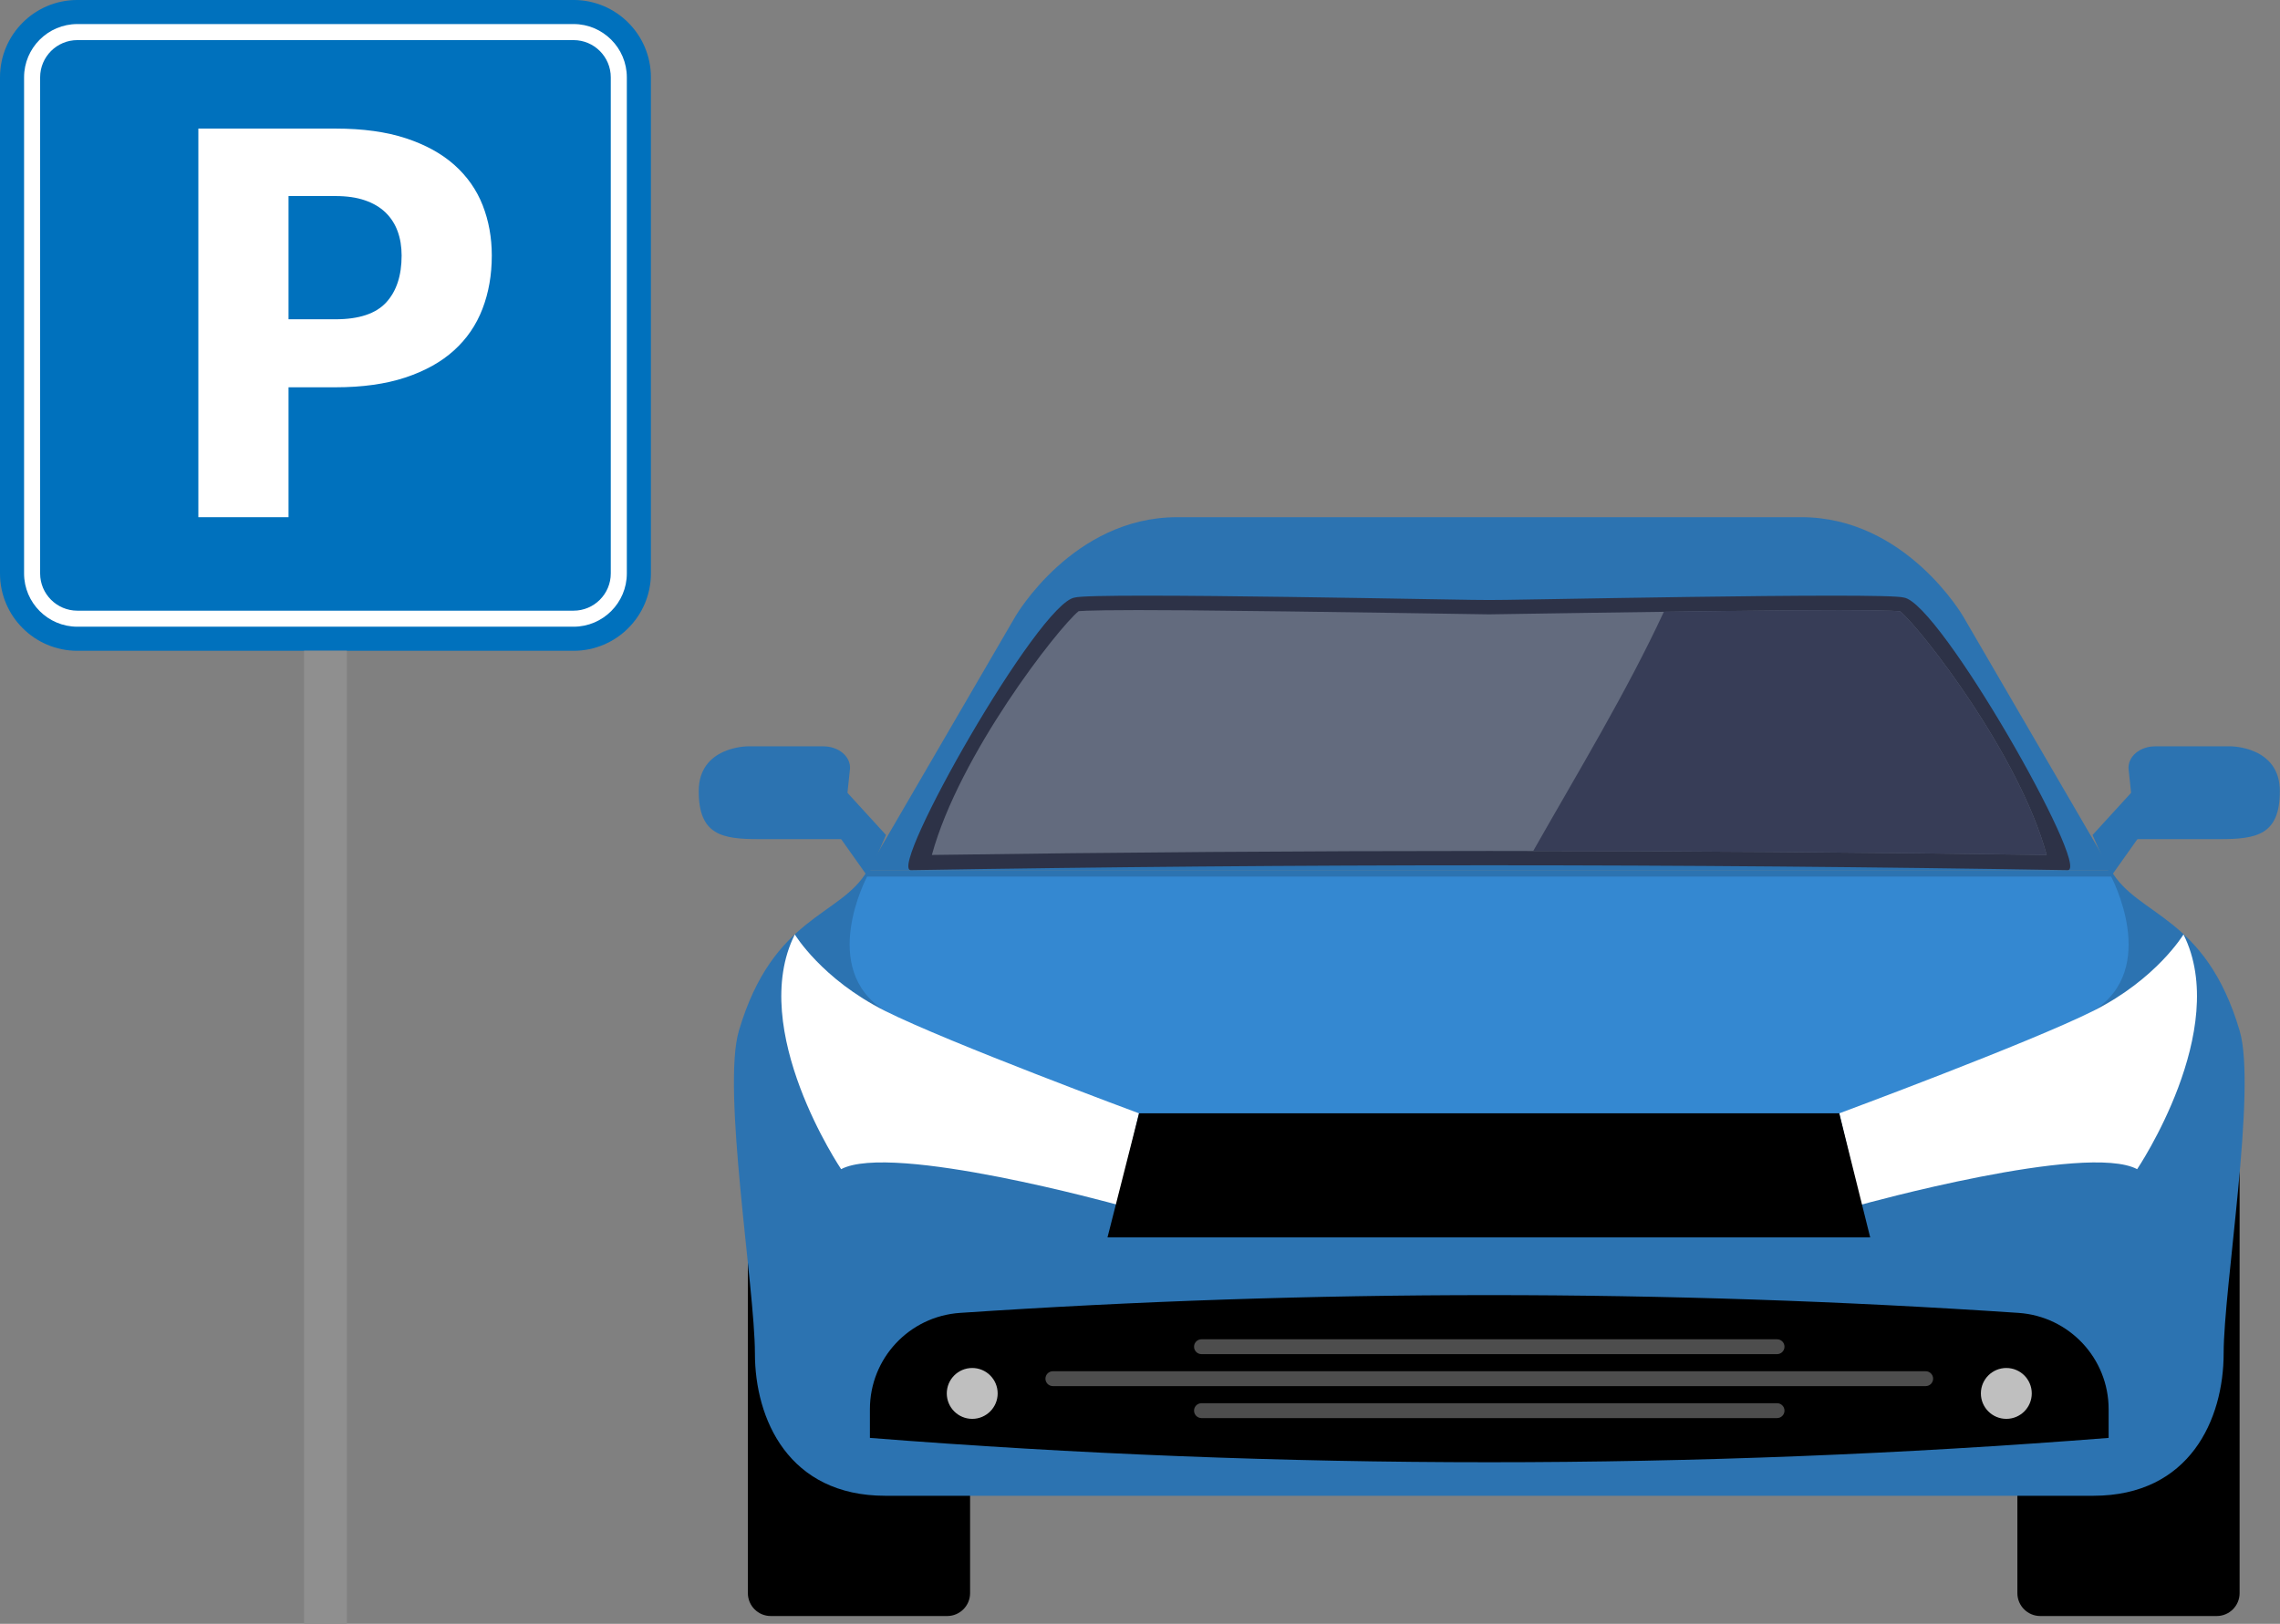<?xml version="1.0" encoding="UTF-8"?><svg xmlns="http://www.w3.org/2000/svg" xmlns:xlink="http://www.w3.org/1999/xlink" height="422.4" preserveAspectRatio="xMidYMid meet" version="1.0" viewBox="0.0 -0.0 593.0 422.4" width="593.0" zoomAndPan="magnify"><rect x="0.0" y="-0.0" width="593.0" height="422.4" fill="#808080" stroke="none"/><defs><clipPath id="a"><path d="M 553 194 L 592.961 194 L 592.961 219 L 553 219 Z M 553 194"/></clipPath><clipPath id="b"><path d="M 79 169 L 91 169 L 91 422.379 L 79 422.379 Z M 79 169"/></clipPath></defs><g><g><path d="M 582.496 305.82 C 582.496 302.531 579.828 299.863 576.535 299.863 L 530.656 299.863 C 527.367 299.863 524.695 302.531 524.695 305.82 L 524.695 414.422 C 524.695 417.707 527.367 420.379 530.656 420.379 L 576.535 420.379 C 579.828 420.379 582.496 417.707 582.496 414.422 L 582.496 305.82" fill="inherit"/></g><g><path d="M 194.512 305.82 C 194.512 302.531 197.176 299.863 200.469 299.863 L 246.348 299.863 C 249.641 299.863 252.309 302.531 252.309 305.82 L 252.309 414.422 C 252.309 417.707 249.641 420.379 246.348 420.379 L 200.469 420.379 C 197.176 420.379 194.512 417.707 194.512 414.422 L 194.512 305.82" fill="inherit"/></g><g clip-path="url(#a)"><path d="M 553.621 200.125 C 553.469 198.578 554.129 197.059 555.445 195.918 C 556.762 194.785 558.605 194.145 560.535 194.145 L 580.234 194.145 C 580.234 194.145 592.961 194.145 592.961 205.793 C 592.961 217.238 586.855 218.285 577.32 218.285 C 567.777 218.285 555.555 218.285 555.555 218.285 L 553.621 200.125" fill="#2c73b1"/></g><g><path d="M 554.996 205.445 L 544.246 217.211 L 549.008 228.023 L 555.914 218.285 L 554.996 205.445" fill="#2c73b1"/></g><g><path d="M 221.062 200.125 C 221.215 198.578 220.555 197.059 219.238 195.918 C 217.922 194.785 216.082 194.145 214.148 194.145 L 194.449 194.145 C 194.449 194.145 181.727 194.145 181.727 205.793 C 181.727 217.238 187.828 218.285 197.363 218.285 C 206.906 218.285 219.133 218.285 219.133 218.285 L 221.062 200.125" fill="#2c73b1"/></g><g><path d="M 219.688 205.445 L 230.441 217.211 L 225.676 228.023 L 218.77 218.285 L 219.688 205.445" fill="#2c73b1"/></g><g><path d="M 582.496 268.086 C 573.574 237.988 555.93 238.508 549.008 226.355 L 225.676 226.355 C 218.754 238.508 201.109 237.988 192.188 268.086 C 187.672 283.324 196.344 334.941 196.344 352.043 C 196.344 369.145 205.09 389.098 230.262 389.098 L 544.426 389.098 C 569.598 389.098 578.344 369.145 578.344 352.043 C 578.344 334.941 587.016 283.324 582.496 268.086" fill="#2c73b1"/></g><g><path d="M 510.629 160.398 C 510.629 160.398 495.711 134.535 468.508 134.535 C 441.305 134.535 387.344 134.535 387.344 134.535 C 387.344 134.535 333.379 134.535 306.176 134.535 C 278.977 134.535 264.059 160.398 264.059 160.398 L 225.676 226.355 L 549.008 226.355 L 510.629 160.398" fill="#2c73b1"/></g><g><path d="M 495.168 155.445 C 490.223 153.977 387.453 156.262 387.344 156.082 C 387.234 156.262 284.465 153.977 279.52 155.445 C 270.141 156.797 230.934 226.012 236.852 226.355 C 287.016 225.516 337.176 225.09 387.344 225.09 C 437.508 225.09 487.668 225.516 537.836 226.355 C 543.75 226.012 504.543 156.797 495.168 155.445" fill="#2d3247"/></g><g><path d="M 242.367 222.398 C 249.477 196.301 275.062 163.496 280.539 158.98 C 281.988 158.848 287.922 158.59 309.098 158.762 C 340.801 159.039 386.797 159.824 387.277 159.812 C 387.891 159.824 433.887 159.039 465.586 158.762 C 486.141 158.598 492.34 158.836 494.195 159.02 C 499.773 163.688 525.227 196.375 532.316 222.398 C 435.664 221.016 339.02 221.016 242.367 222.398" fill="#636b7e"/></g><g><path d="M 532.316 222.398 C 525.227 196.375 499.773 163.688 494.195 159.02 C 492.336 158.836 486.145 158.598 465.586 158.762 C 455.445 158.84 443.855 158.988 432.754 159.141 C 423.09 179.961 410.516 200.668 398.77 221.367 C 443.285 221.418 487.801 221.758 532.316 222.398" fill="#373d57"/></g><g><path d="M 549.078 228.023 L 225.531 228.023 C 225.531 228.023 212.699 251.988 230.16 262.953 C 247.617 273.922 296.246 289.613 296.246 289.613 L 478.367 289.613 C 478.367 289.613 527 273.922 544.457 262.953 C 561.914 251.988 549.078 228.023 549.078 228.023" fill="#3488d1"/></g><g><path d="M 206.719 243.078 C 206.719 243.078 213.715 254.699 230.16 262.953 C 246.609 271.211 296.246 289.613 296.246 289.613 L 290.582 313.387 C 290.582 313.387 231.996 297.125 218.77 304.137 C 218.77 304.137 194.309 267.871 206.719 243.078" fill="#fff"/></g><g><path d="M 567.898 243.078 C 567.898 243.078 560.902 254.699 544.457 262.953 C 528.008 271.211 478.371 289.613 478.371 289.613 L 484.035 313.387 C 484.035 313.387 542.621 297.125 555.848 304.137 C 555.848 304.137 580.309 267.871 567.898 243.078" fill="#fff"/></g><g><path d="M 486.414 321.883 L 288.047 321.883 L 296.246 289.613 L 478.371 289.613 L 486.414 321.883" fill="inherit"/></g><g><path d="M 548.43 374.043 C 441.203 382.484 333.48 382.484 226.254 374.043 C 226.254 371.555 226.254 369.062 226.254 366.578 C 226.254 353.336 236.5 342.41 249.707 341.523 C 341.359 335.359 433.324 335.359 524.977 341.523 C 538.164 342.41 548.43 353.355 548.43 366.578 C 548.43 369.062 548.43 371.555 548.43 374.043" fill="inherit"/></g><g><path d="M 259.48 362.473 C 259.48 366.125 256.52 369.09 252.863 369.09 C 249.211 369.09 246.246 366.125 246.246 362.473 C 246.246 358.82 249.211 355.855 252.863 355.855 C 256.52 355.855 259.48 358.82 259.48 362.473" fill="#bfbfbf"/></g><g><path d="M 515.203 362.473 C 515.203 366.125 518.164 369.09 521.82 369.09 C 525.477 369.09 528.438 366.125 528.438 362.473 C 528.438 358.82 525.477 355.855 521.82 355.855 C 518.164 355.855 515.203 358.82 515.203 362.473" fill="#bfbfbf"/></g><g><path d="M 462.191 352.254 L 312.492 352.254 C 311.426 352.254 310.559 351.391 310.559 350.32 C 310.559 349.254 311.426 348.387 312.492 348.387 L 462.191 348.387 C 463.262 348.387 464.125 349.254 464.125 350.32 C 464.125 351.391 463.262 352.254 462.191 352.254" fill="#4d4d4d"/></g><g><path d="M 500.848 360.57 L 273.84 360.57 C 272.77 360.57 271.906 359.703 271.906 358.637 C 271.906 357.57 272.77 356.703 273.84 356.703 L 500.848 356.703 C 501.914 356.703 502.781 357.57 502.781 358.637 C 502.781 359.703 501.914 360.57 500.848 360.57" fill="#4d4d4d"/></g><g><path d="M 462.191 368.887 L 312.492 368.887 C 311.426 368.887 310.559 368.023 310.559 366.953 C 310.559 365.887 311.426 365.02 312.492 365.02 L 462.191 365.02 C 463.262 365.02 464.125 365.887 464.125 366.953 C 464.125 368.023 463.262 368.887 462.191 368.887" fill="#4d4d4d"/></g><g><path d="M 149.18 169.289 L 20.117 169.289 C 9.008 169.289 0 160.285 0 149.176 L 0 20.113 C 0 9.004 9.008 -0.004 20.117 -0.004 L 149.18 -0.004 C 160.289 -0.004 169.293 9.004 169.293 20.113 L 169.293 149.176 C 169.293 160.285 160.289 169.289 149.18 169.289" fill="#0071bd"/></g><g><path d="M 20.117 10.434 C 14.781 10.434 10.438 14.777 10.438 20.113 L 10.438 149.176 C 10.438 154.512 14.781 158.855 20.117 158.855 L 149.18 158.855 C 154.516 158.855 158.855 154.512 158.855 149.176 L 158.855 20.113 C 158.855 14.777 154.516 10.434 149.18 10.434 Z M 149.18 163.027 L 20.117 163.027 C 12.477 163.027 6.262 156.812 6.262 149.176 L 6.262 20.113 C 6.262 12.477 12.477 6.258 20.117 6.258 L 149.18 6.258 C 156.816 6.258 163.031 12.477 163.031 20.113 L 163.031 149.176 C 163.031 156.812 156.816 163.027 149.18 163.027" fill="#fff"/></g><g><path d="M 75.043 83.055 L 87.254 83.055 C 93.359 83.055 97.75 81.598 100.434 78.684 C 103.117 75.77 104.457 71.699 104.457 66.473 C 104.457 64.16 104.113 62.055 103.418 60.16 C 102.727 58.262 101.672 56.633 100.262 55.266 C 98.848 53.902 97.07 52.852 94.918 52.113 C 92.77 51.371 90.215 51 87.254 51 L 75.043 51 Z M 75.043 100.746 L 75.043 134.535 L 51.59 134.535 L 51.59 33.449 L 87.254 33.449 C 94.375 33.449 100.492 34.293 105.605 35.98 C 110.715 37.668 114.922 39.992 118.23 42.953 C 121.535 45.914 123.977 49.406 125.551 53.43 C 127.121 57.453 127.91 61.801 127.91 66.473 C 127.91 71.516 127.102 76.141 125.48 80.352 C 123.863 84.559 121.387 88.164 118.059 91.172 C 114.727 94.18 110.508 96.527 105.395 98.215 C 100.285 99.902 94.238 100.746 87.254 100.746 L 75.043 100.746" fill="#fff"/></g><g clip-path="url(#b)"><path d="M 90.215 422.379 L 79.082 422.379 L 79.082 169.289 L 90.215 169.289 L 90.215 422.379" fill="#8f8f8f"/></g></g></svg>